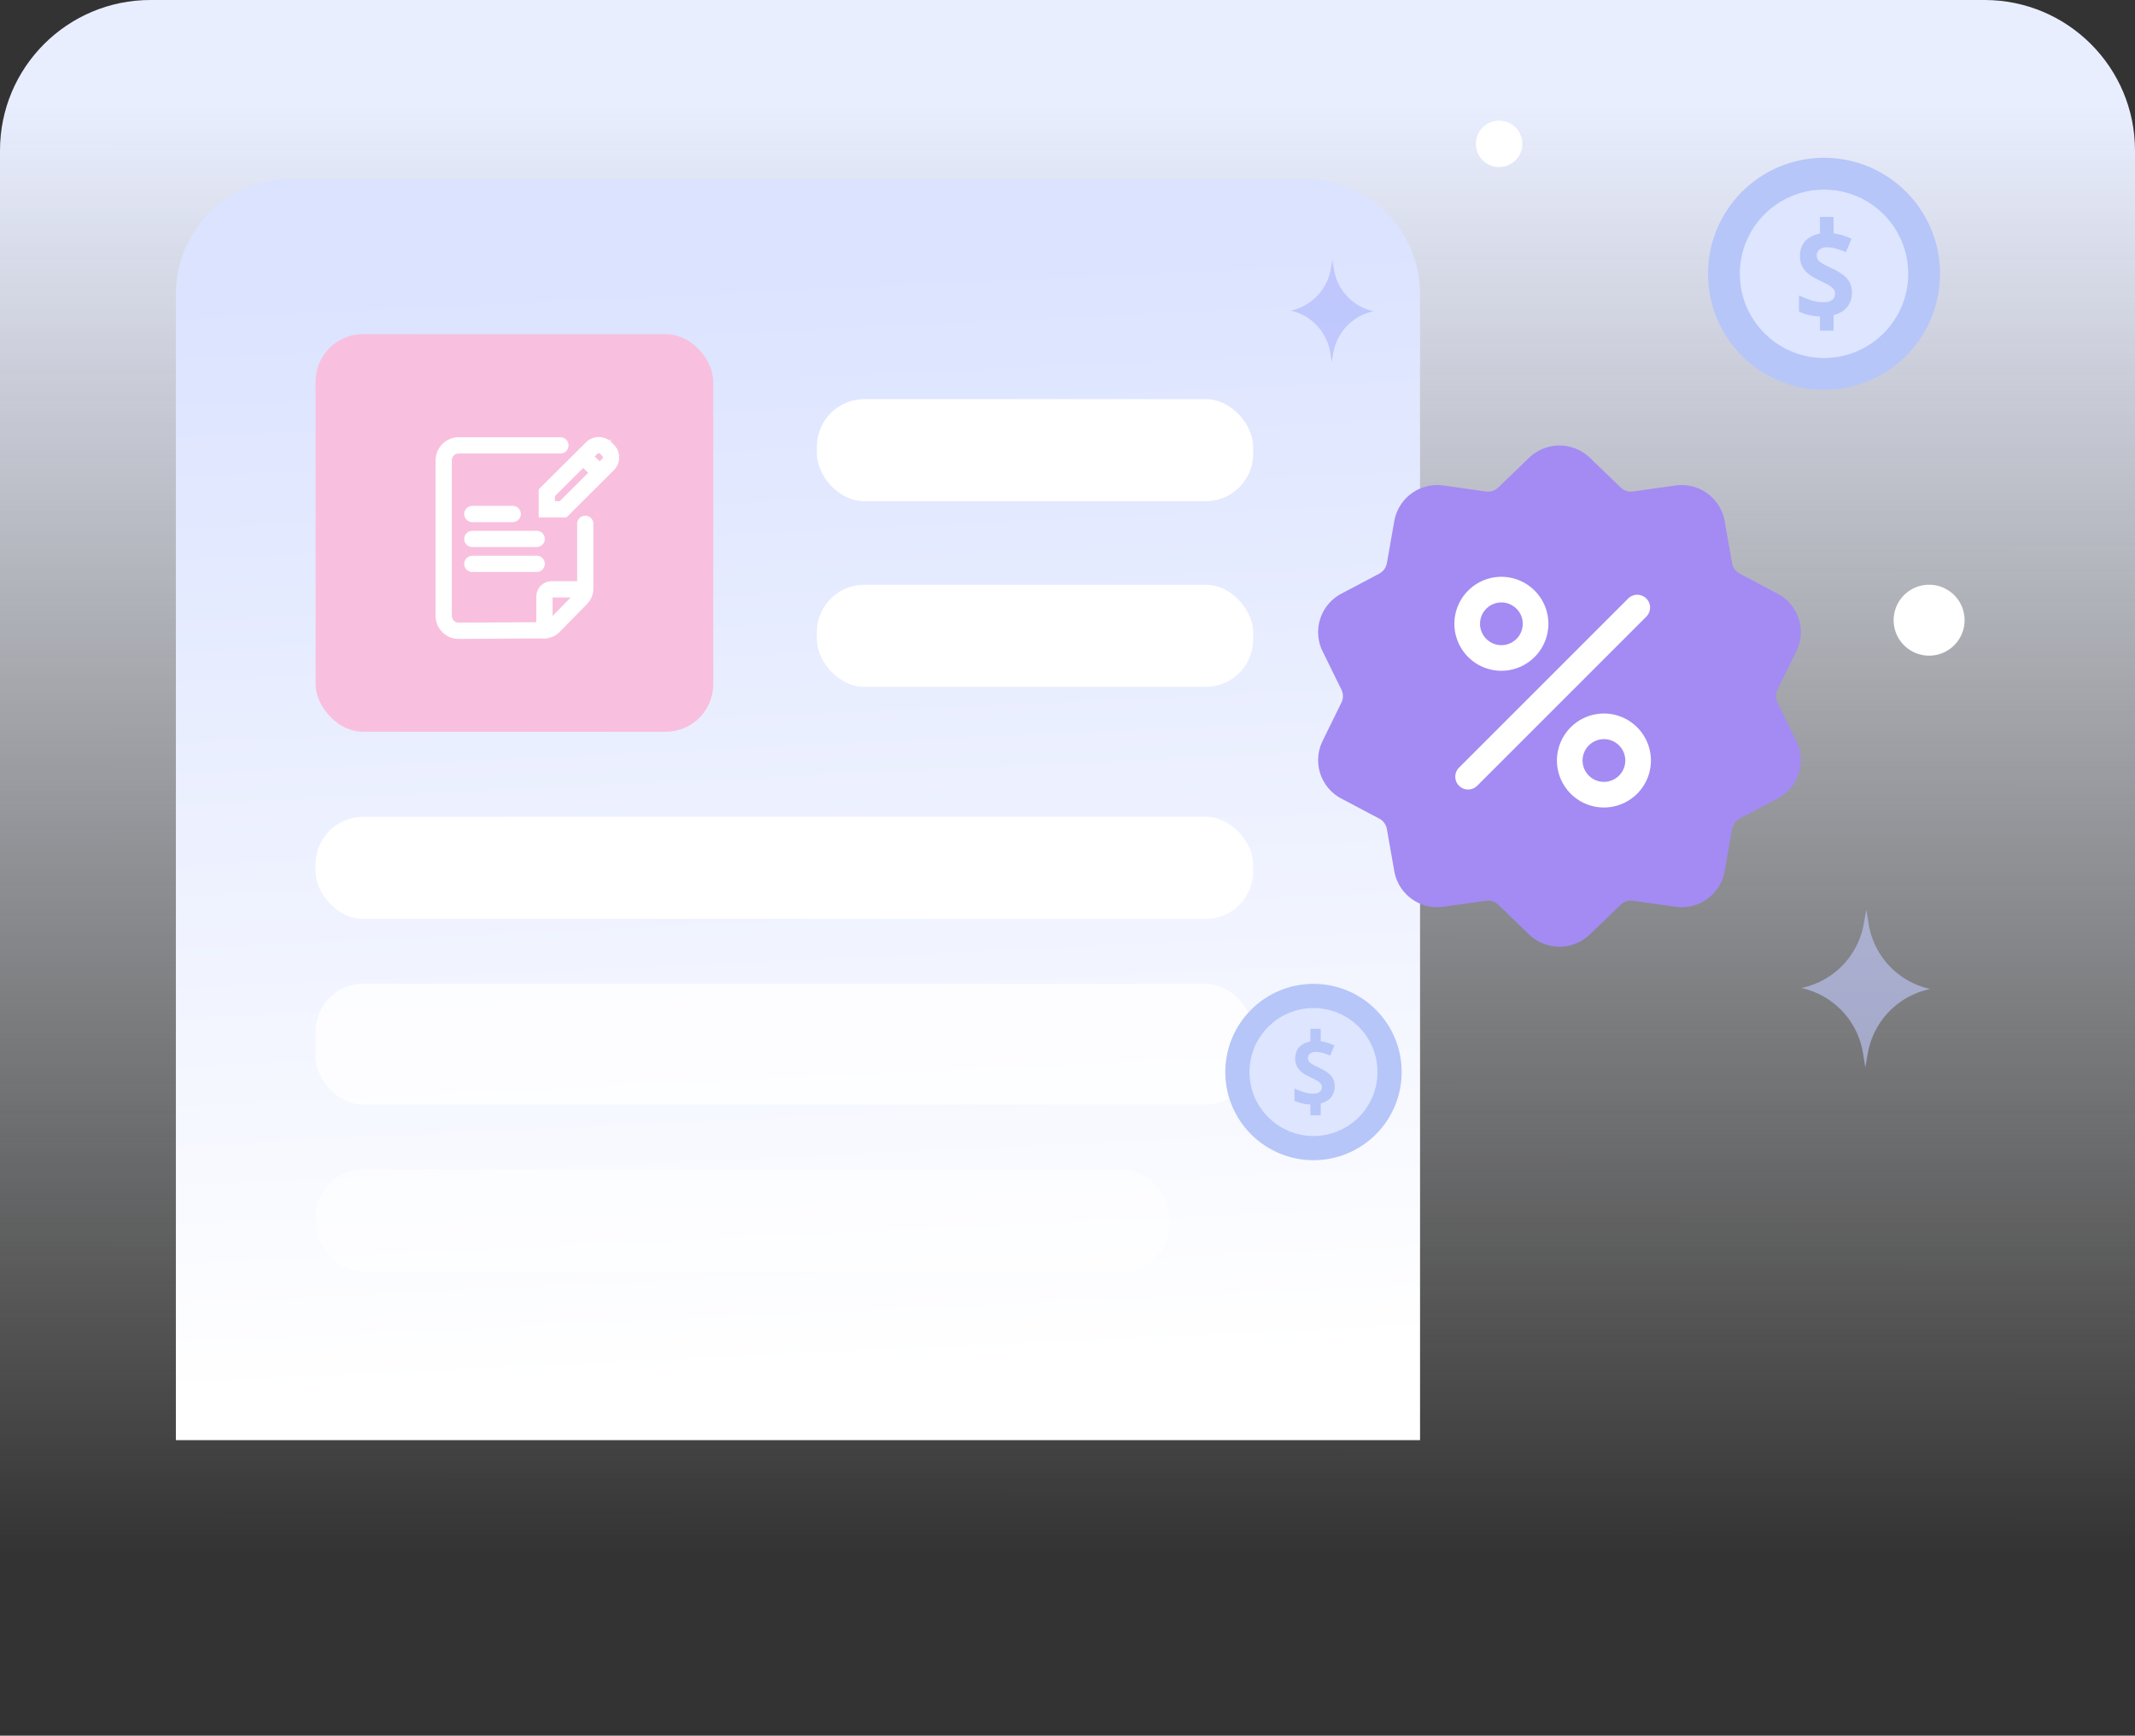 <svg width="230" height="187" fill="none" xmlns="http://www.w3.org/2000/svg"><rect width="100%" height="100%" fill="#333333" stroke="none"/><path d="M0 16.212C0 7.258 7.258 0 16.212 0h197.577C222.742 0 230 7.258 230 16.212V170.22c0 8.954-7.258 16.212-16.211 16.212H16.212C7.258 186.432 0 179.174 0 170.22V16.212z" fill="url(#a)"/><path d="M207.82 70.64a3.82 3.82 0 1 0 0-7.64 3.82 3.82 0 0 0 0 7.64zM161.5 18a2.5 2.5 0 1 0 0-5 2.5 2.5 0 0 0 0 5z" fill="#fff"/><path opacity=".6" d="M207.892 106.565H208a8.57 8.57 0 0 1-6.687-6.973L201.054 98l-.259 1.463a8.593 8.593 0 0 1-6.687 6.972H194a8.57 8.57 0 0 1 6.687 6.973l.259 1.592.259-1.463a8.593 8.593 0 0 1 6.687-6.972z" fill="#C3C9FF"/><path d="M18.947 31.679c0-6.854 5.556-12.41 12.41-12.41H140.57c6.854 0 12.41 5.556 12.41 12.41v123.484H18.947V31.679z" fill="url(#b)"/><rect x="34" y="36" width="42.837" height="42.837" rx="5.112" fill="#F8C0DE"/><path d="m63.74 48.276-4.833 4.812v1.784h1.752l4.851-4.832a1.067 1.067 0 0 0-.013-1.53l-.253-.247a1.07 1.07 0 0 0-1.505.013zM62.818 49.19l1.803 1.738" stroke="#fff" stroke-width="1.75" stroke-miterlimit="10" stroke-linecap="round"/><path d="M60.373 47.984H49.41c-.888 0-1.608.72-1.608 1.608v16.76c0 .888.72 1.608 1.608 1.608l9.236-.052c.383 0 .746-.155 1.012-.428l2.983-3.042c.26-.266.41-.629.41-.998v-7.005" stroke="#fff" stroke-width="1.75" stroke-miterlimit="10" stroke-linecap="round"/><path d="M58.654 67.902v-3.645c0-.422.344-.765.765-.765h3.483M50.883 60.748h6.933M50.883 58.063h6.933M50.883 55.378h4.352" stroke="#fff" stroke-width="1.75" stroke-miterlimit="10" stroke-linecap="round"/><rect x="88" y="43" width="47" height="11" rx="5.112" fill="#fff"/><rect x="34" y="88" width="101" height="11" rx="5.112" fill="#fff"/><rect x="88" y="63" width="47" height="11" rx="5.112" fill="#fff"/><rect opacity=".8" x="34" y="106" width="101" height="13" rx="5.112" fill="#fff"/><rect opacity=".5" x="34" y="126" width="92" height="11" rx="5.112" fill="#fff"/><path opacity=".6" d="M147.931 33.542H148a5.527 5.527 0 0 1-4.299-4.512l-.166-1.03-.167.947a5.544 5.544 0 0 1-4.299 4.511H139a5.527 5.527 0 0 1 4.299 4.512l.166 1.03.167-.947a5.544 5.544 0 0 1 4.299-4.511z" fill="#ABB4FC"/><path d="M191.493 75.7a1.578 1.578 0 0 1 0-1.4l2.021-4.12a4.68 4.68 0 0 0-2.03-6.225l-4.065-2.149a1.58 1.58 0 0 1-.825-1.131l-.796-4.517a4.702 4.702 0 0 0-5.314-3.848l-4.557.642a1.592 1.592 0 0 1-1.335-.432l-3.308-3.188a4.715 4.715 0 0 0-6.568 0l-3.308 3.188a1.592 1.592 0 0 1-1.335.433l-4.557-.643a4.701 4.701 0 0 0-5.314 3.848l-.796 4.517a1.58 1.58 0 0 1-.825 1.131l-4.065 2.15a4.68 4.68 0 0 0-2.03 6.225l2.021 4.12c.218.444.218.954 0 1.399l-2.021 4.12a4.68 4.68 0 0 0 2.03 6.225l4.065 2.15c.439.23.74.644.825 1.13l.796 4.518a4.696 4.696 0 0 0 4.637 3.895c.223 0 .449-.016.677-.048l4.557-.642c.491-.07.978.088 1.335.432l3.308 3.188a4.717 4.717 0 0 0 6.568 0l3.308-3.188a1.594 1.594 0 0 1 1.335-.432l4.557.642a4.701 4.701 0 0 0 5.314-3.847l.796-4.517c.085-.487.386-.9.825-1.132l4.065-2.15a4.68 4.68 0 0 0 2.03-6.224l-2.021-4.12z" fill="#A38BF3"/><path d="M177.355 64.483a1.381 1.381 0 0 0-1.953 0l-18.226 18.226a1.381 1.381 0 0 0 1.953 1.953l18.226-18.226a1.381 1.381 0 0 0 0-1.953zM161.742 62.145a5.069 5.069 0 0 0-5.063 5.063 5.069 5.069 0 0 0 5.063 5.063 5.069 5.069 0 0 0 5.063-5.063 5.069 5.069 0 0 0-5.063-5.063zm0 7.364a2.304 2.304 0 0 1-2.301-2.301 2.304 2.304 0 0 1 2.301-2.301 2.304 2.304 0 0 1 2.302 2.3 2.305 2.305 0 0 1-2.302 2.302zM172.789 76.874a5.069 5.069 0 0 0-5.063 5.063A5.069 5.069 0 0 0 172.789 87a5.07 5.07 0 0 0 5.063-5.063 5.07 5.07 0 0 0-5.063-5.063zm0 7.364a2.304 2.304 0 0 1-2.302-2.301 2.305 2.305 0 0 1 2.302-2.302 2.304 2.304 0 0 1 2.301 2.302 2.304 2.304 0 0 1-2.301 2.301z" fill="#fff"/><circle cx="196.5" cy="29.5" r="12.5" fill="#B6C6F9"/><circle cx="9.069" cy="9.069" r="9.069" transform="matrix(1 0 0 -1 187.431 38.569)" fill="#DDE5FF"/><path d="M196.056 23.372h1.471v1.772c.218.027.43.067.637.121.414.104.847.256 1.297.455l-.598 1.441a9.841 9.841 0 0 0-1.082-.377 3.512 3.512 0 0 0-.975-.137 1.4 1.4 0 0 0-.592.114.803.803 0 0 0-.496.771c0 .207.059.383.179.526.124.14.307.275.55.407.247.131.554.285.921.46.447.212.827.433 1.142.664.319.228.565.497.736.808.171.307.257.69.257 1.148 0 .518-.125.969-.377 1.351-.251.383-.618.678-1.1.885a3.321 3.321 0 0 1-.499.17v1.676h-1.471V34.09a6.192 6.192 0 0 1-1.499-.23 5.17 5.17 0 0 1-.753-.293v-1.722c.415.183.845.349 1.292.496a4.21 4.21 0 0 0 1.327.221c.303 0 .546-.04.73-.12a.838.838 0 0 0 .407-.328.918.918 0 0 0 .125-.479.79.79 0 0 0-.221-.562 2.323 2.323 0 0 0-.61-.436 24.45 24.45 0 0 0-.867-.437 9.786 9.786 0 0 1-.664-.347 3.883 3.883 0 0 1-.682-.508c-.215-.2-.393-.44-.532-.724-.136-.287-.203-.63-.203-1.028 0-.522.119-.969.358-1.34.24-.37.58-.654 1.023-.849.235-.105.491-.182.769-.232v-1.799z" fill="#B6C6F9"/><circle cx="141.5" cy="115.5" r="9.5" fill="#B6C6F9"/><circle cx="6.892" cy="6.892" r="6.892" transform="matrix(1 0 0 -1 134.608 122.392)" fill="#DDE5FF"/><path d="M141.163 110.843h1.118v1.346c.165.021.326.052.483.093.315.079.644.194.987.345l-.455 1.096a7.416 7.416 0 0 0-.823-.287 2.688 2.688 0 0 0-.74-.104c-.176 0-.326.028-.45.086a.602.602 0 0 0-.282.236.636.636 0 0 0-.096.35c0 .158.046.291.137.4.094.106.233.209.418.309.188.1.421.217.7.35.339.161.629.329.868.505.242.173.429.377.559.613.13.234.195.525.195.873 0 .394-.095.736-.286 1.027-.191.291-.47.515-.836.673a2.635 2.635 0 0 1-.379.129v1.274h-1.118v-1.169a4.993 4.993 0 0 1-.508-.043 4.55 4.55 0 0 1-.631-.132 3.982 3.982 0 0 1-.573-.223v-1.309c.315.14.642.265.982.378a3.2 3.2 0 0 0 1.009.168c.23 0 .415-.031.554-.091a.63.63 0 0 0 .309-.25.69.69 0 0 0 .096-.364.6.6 0 0 0-.168-.427 1.777 1.777 0 0 0-.464-.332 20.907 20.907 0 0 0-.659-.332 7.178 7.178 0 0 1-.505-.263 3.016 3.016 0 0 1-.518-.386 1.88 1.88 0 0 1-.404-.55 1.821 1.821 0 0 1-.155-.782c0-.397.091-.736.273-1.018.182-.282.441-.497.777-.646.178-.079.373-.138.585-.176v-1.367z" fill="#B6C6F9"/><defs><linearGradient id="a" x1="115" y1="11.109" x2="114.969" y2="167.595" gradientUnits="userSpaceOnUse"><stop stop-color="#E9EEFF"/><stop offset="1" stop-color="#fff" stop-opacity="0"/></linearGradient><linearGradient id="b" x1="47.035" y1="30.982" x2="52.53" y2="149.462" gradientUnits="userSpaceOnUse"><stop stop-color="#DBE3FF"/><stop offset="1" stop-color="#fff"/></linearGradient></defs></svg>